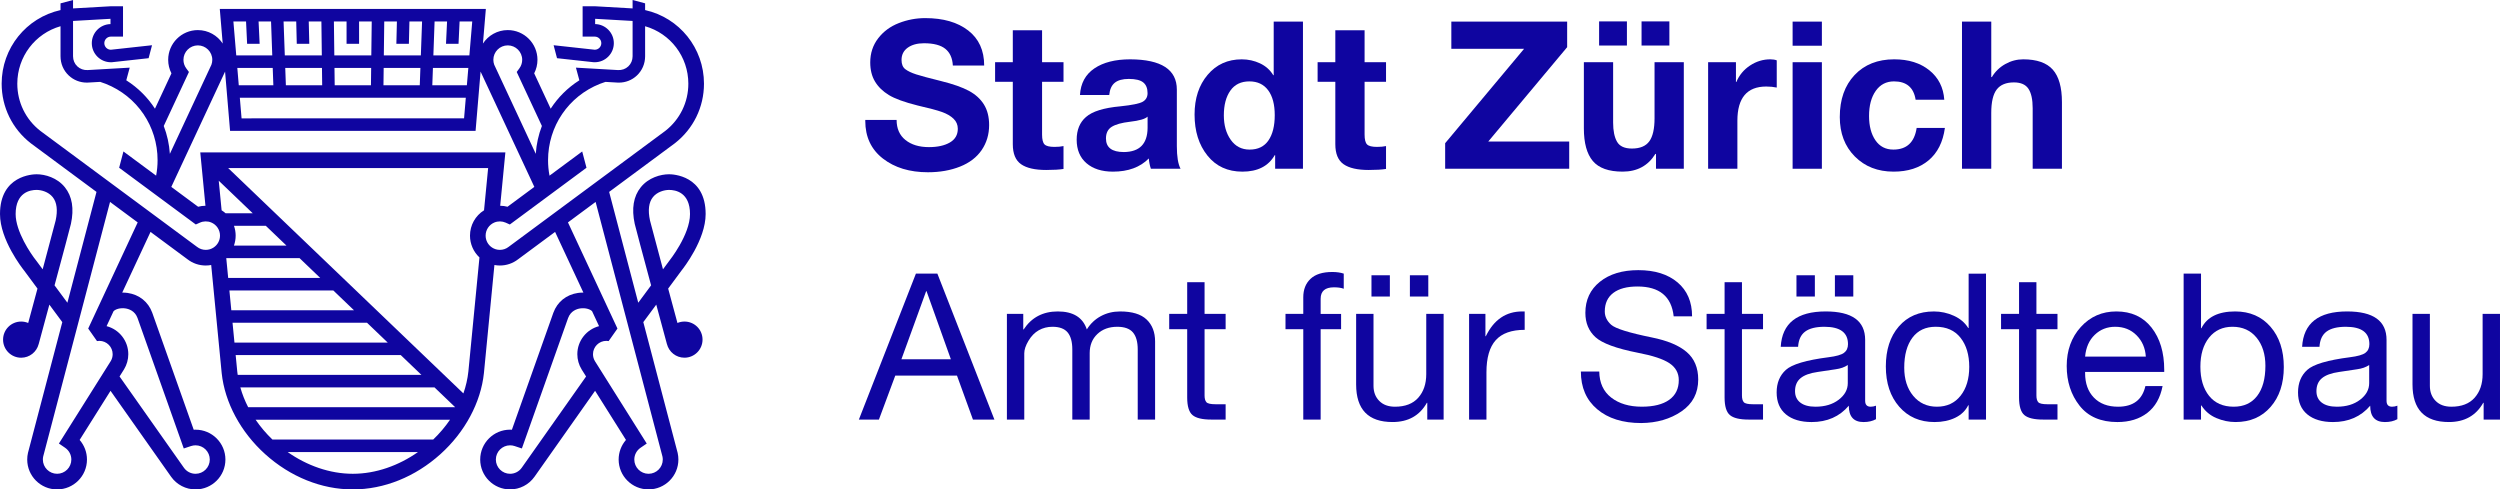 <?xml version="1.0" encoding="utf-8"?>
<!-- Generator: Adobe Illustrator 23.0.3, SVG Export Plug-In . SVG Version: 6.00 Build 0)  -->
<svg version="1.1" xmlns="http://www.w3.org/2000/svg" xmlns:xlink="http://www.w3.org/1999/xlink" x="0px" y="0px"
	 viewBox="0 0 303.171 59.352" style="enable-background:new 0 0 303.171 59.352;" xml:space="preserve">
<style type="text/css">
	.st0{fill:#0F05A0;}
</style>
<g id="Bildmarke">
	<path class="st0" d="M83.007,38.994c-0.303,0-0.591,0.061-0.854,0.172
		c-0.365-1.351-0.751-2.78-1.126-4.17l1.617-2.186
		c0.245-0.307,2.928-3.736,2.928-6.852c0-4.69-3.979-4.825-4.433-4.825
		c-1.045,0-2.496,0.414-3.432,1.575c-0.888,1.101-1.135,2.594-0.735,4.44
		c0.075,0.346,1.033,3.918,1.986,7.457l-1.559,2.106l-3.529-13.439l7.95-5.885
		l0.019-0.014c2.245-1.748,3.532-4.381,3.532-7.223c0-4.315-2.976-7.998-7.139-8.928
		V0.406l-1.518-0.406v1.02l-4.55-0.26l-1.51-0.001v3.68h1.471
		c0.439,0,0.796,0.357,0.796,0.796c0,0.439-0.357,0.796-0.796,0.796
		c-0.009,0-4.989-0.546-4.989-0.546l0.413,1.572l4.409,0.485l0.043,0.003
		c0.041,0.002,0.083,0.003,0.124,0.003c1.276,0,2.314-1.038,2.314-2.314
		c0-1.26-1.013-2.288-2.267-2.313V2.281l4.542,0.259v4.281
		c0,0.476-0.184,0.912-0.519,1.228C75.86,8.365,75.414,8.524,74.939,8.497
		l-5.096-0.293l0.415,1.535l-0.027,0.017c-1.4,0.892-2.57,2.064-3.451,3.425
		l-1.999-4.287c0.26-0.505,0.396-1.064,0.396-1.644
		c0-1.985-1.615-3.601-3.6-3.601c-1.259,0-2.368,0.65-3.012,1.631l0.354-4.199
		H26.653l0.354,4.199c-0.644-0.981-1.753-1.631-3.012-1.631
		c-1.985,0-3.6,1.615-3.6,3.601c0,0.58,0.136,1.139,0.396,1.644l-1.999,4.287
		c-0.881-1.361-2.05-2.533-3.451-3.425l-0.029-0.011l0.417-1.542l-5.096,0.293
		c-0.475,0.027-0.921-0.132-1.255-0.448C9.042,7.733,8.858,7.297,8.858,6.821
		V2.54l4.542-0.259v0.641c-1.254,0.025-2.267,1.053-2.267,2.313
		c0,1.276,1.038,2.314,2.314,2.314c0.042,0,0.083-0.001,0.124-0.003l4.452-0.489
		l0.413-1.572c0,0-4.981,0.546-4.989,0.546c-0.439,0-0.796-0.357-0.796-0.796
		c0-0.439,0.357-0.796,0.796-0.796h1.471V0.759h-1.467L8.858,1.021V0L7.34,0.406
		v0.816c-4.163,0.93-7.139,4.614-7.139,8.928c0,2.842,1.287,5.475,3.532,7.223
		l7.969,5.899L8.173,36.711l-1.558-2.106c0.953-3.538,1.911-7.11,1.986-7.457
		c0.4-1.846,0.152-3.339-0.735-4.44c-0.936-1.161-2.387-1.575-3.432-1.575
		C3.979,21.134,0,21.269,0,25.959c0,3.117,2.682,6.546,2.928,6.852l1.617,2.185
		c-0.375,1.39-0.76,2.819-1.126,4.17c-0.262-0.111-0.551-0.172-0.854-0.172
		c-1.211,0-2.193,0.982-2.193,2.193s0.982,2.193,2.193,2.193
		c1.021,0,1.877-0.699,2.121-1.644l0.003,0.001
		c0.139-0.514,0.669-2.471,1.296-4.794l1.57,2.122L3.398,54.897l-0.008,0.032
		c-0.059,0.261-0.089,0.53-0.089,0.799c0,1.998,1.625,3.623,3.623,3.623
		s3.623-1.625,3.623-3.623c0-0.884-0.322-1.726-0.889-2.378l3.746-5.957
		l7.353,10.429c0.679,0.957,1.784,1.529,2.957,1.529
		c1.998,0,3.623-1.625,3.623-3.623s-1.625-3.623-3.623-3.623
		c-0.074,0-0.148,0.002-0.222,0.007l-5.031-14.197
		c-0.483-1.316-1.572-2.188-2.988-2.393c-0.217-0.031-0.435-0.043-0.65-0.04
		l3.432-7.36l4.48,3.316c0.64,0.497,1.407,0.759,2.22,0.759
		c0.223,0,0.443-0.023,0.658-0.062l1.273,13.116
		c0.375,3.56,2.295,7.139,5.269,9.819c3.061,2.759,6.835,4.279,10.626,4.281
		c0.003,0,0.006,0,0.009,0c3.791-0.003,7.565-1.523,10.626-4.281
		c2.974-2.68,4.895-6.259,5.27-9.827l1.273-13.108
		c0.216,0.04,0.436,0.062,0.658,0.062c0.812,0,1.58-0.263,2.22-0.76
		l4.48-3.316l3.432,7.36c-0.215-0.003-0.432,0.009-0.65,0.04
		c-1.417,0.205-2.506,1.077-2.991,2.402l-5.028,14.187
		c-0.074-0.005-0.148-0.007-0.222-0.007c-1.998,0-3.623,1.625-3.623,3.623
		s1.625,3.623,3.623,3.623c1.172,0,2.278-0.571,2.958-1.531l7.351-10.427
		l3.746,5.957c-0.567,0.652-0.889,1.494-0.889,2.378
		c0,1.998,1.625,3.623,3.623,3.623s3.623-1.625,3.623-3.623
		c0-0.27-0.03-0.539-0.088-0.799l-4.166-15.864l1.571-2.123
		c0.627,2.323,1.156,4.28,1.295,4.794l0.003-0.001
		c0.244,0.945,1.1,1.644,2.121,1.644c1.211,0,2.193-0.982,2.193-2.193
		S84.218,38.994,83.007,38.994z M5.174,32.658l-0.733-0.99l-0.025-0.032
		c-0.701-0.866-2.519-3.575-2.519-5.677c0-2.643,1.774-2.928,2.536-2.928
		c0.579,0,1.439,0.227,1.956,0.869c0.51,0.632,0.63,1.59,0.358,2.847
		C6.692,26.996,6.019,29.516,5.174,32.658z M61.577,5.502
		c0.964,0,1.749,0.785,1.749,1.749c0,0.376-0.117,0.734-0.339,1.035L62.661,8.729
		l3.053,6.547c-0.41,1.065-0.664,2.202-0.742,3.38L59.932,7.847
		c-0.069-0.19-0.104-0.391-0.104-0.596C59.828,6.287,60.613,5.502,61.577,5.502z
		 M50.905,10.337h-4.403l0.026-2.102h4.453L50.905,10.337z M44.984,10.337h-4.396
		l-0.026-2.102h4.448L44.984,10.337z M39.07,10.337h-4.403l-0.076-2.102h4.453
		L39.07,10.337z M33.149,10.337h-4.193l-0.177-2.102h4.294L33.149,10.337z
		 M56.488,11.854l-0.211,2.499L29.295,14.354l-0.211-2.499H56.488z M56.616,10.337
		h-4.192l0.076-2.102h4.294L56.616,10.337z M54.215,2.601l-0.129,2.707h1.519
		l0.129-2.707h1.534l-0.347,4.116h-4.367l0.148-4.116H54.215z M48.132,2.601
		l-0.066,2.707h1.518l0.066-2.707h1.534L51.035,6.717h-4.489l0.051-4.116H48.132z
		 M42.027,2.601V5.308h1.518V2.601h1.534l-0.051,4.116h-4.485l-0.051-4.116H42.027z
		 M35.923,2.601l0.066,2.707h1.518l-0.066-2.707h1.534l0.051,4.116h-4.489
		L34.388,2.601H35.923z M29.838,2.601l0.129,2.707h1.519l-0.129-2.707h1.512
		l0.148,4.116h-4.367l-0.347-4.116H29.838z M27.294,8.683l0.606,7.188l29.773-0
		l0.606-7.188l6.52,13.982l-3.251,2.407c-0.289-0.077-0.586-0.116-0.89-0.119
		l0.628-6.47H24.287l0.628,6.47c-0.304,0.003-0.601,0.042-0.89,0.119
		l-3.251-2.407L27.294,8.683z M28.374,27.381h3.859l2.508,2.402h-6.372
		c0.135-0.383,0.209-0.79,0.209-1.209C28.578,28.16,28.505,27.758,28.374,27.381z
		 M27.357,25.863c-0.15-0.132-0.31-0.253-0.482-0.361l-0.348-3.588l4.123,3.949
		H27.357z M22.911,8.729l-0.326-0.442c-0.222-0.301-0.339-0.659-0.339-1.035
		c0-0.964,0.785-1.749,1.749-1.749c0.964,0,1.749,0.785,1.749,1.749
		c0,0.205-0.035,0.406-0.104,0.596l-5.04,10.809
		c-0.078-1.178-0.332-2.315-0.742-3.38L22.911,8.729z M15.2,37.4
		c0.414,0.06,1.157,0.292,1.475,1.159l5.609,15.826l0.883-0.294
		c0.175-0.058,0.359-0.088,0.546-0.088c0.952,0,1.726,0.774,1.726,1.726
		s-0.775,1.726-1.726,1.726c-0.559,0-1.086-0.273-1.408-0.727l-7.807-11.074
		l0.543-0.864c0.338-0.552,0.517-1.187,0.517-1.836
		c0-1.634-1.121-3.011-2.634-3.403l0.845-1.812
		C14.005,37.495,14.575,37.309,15.2,37.4z M10.696,39.843l1.068,1.52
		c0.092-0.016,0.185-0.027,0.28-0.027c0.892,0,1.618,0.726,1.618,1.618
		c0,0.299-0.082,0.591-0.232,0.835l-6.286,9.997l0.753,0.515
		c0.472,0.323,0.754,0.856,0.754,1.427c0,0.952-0.774,1.726-1.726,1.726
		S5.198,56.68,5.198,55.729c0-0.124,0.013-0.248,0.039-0.368l8.107-30.873
		l3.354,2.483L10.696,39.843z M24.954,30.301c-0.389,0-0.756-0.126-1.061-0.365
		L4.89,15.87c-1.775-1.386-2.792-3.471-2.792-5.72
		c0-3.275,2.162-6.09,5.242-6.971l0,3.642c0,0.898,0.353,1.725,0.995,2.331
		c0.595,0.562,1.367,0.865,2.19,0.865c0.064,0,0.129-0.002,0.194-0.006
		l1.431-0.082c0.268,0.092,0.593,0.206,0.673,0.238
		c3.819,1.518,6.286,5.154,6.286,9.263c0,0.632-0.06,1.257-0.177,1.871
		l-3.964-2.934l-0.519,1.976l9.295,6.88l0.506-0.226
		c0.428-0.192,0.932-0.198,1.365-0.018c0.647,0.269,1.065,0.895,1.065,1.595
		c0,0.579-0.288,1.116-0.771,1.438C25.627,30.201,25.297,30.301,24.954,30.301z
		 M27.438,31.301h8.887l2.508,2.403H27.671L27.438,31.301z M27.818,35.221h12.599
		l2.508,2.402H28.051L27.818,35.221z M28.199,39.141h16.311l2.508,2.402H28.432
		L28.199,39.141z M28.773,45.06l-0.194-1.999h20.022l2.508,2.402h-22.282
		C28.808,45.329,28.788,45.195,28.773,45.06z M29.146,46.981h23.548l2.508,2.403
		H30.095C29.699,48.612,29.377,47.808,29.146,46.981z M42.786,57.455
		c-2.805-0.001-5.571-0.999-7.899-2.633h15.797
		C48.356,56.456,45.591,57.454,42.786,57.455z M52.533,53.304h-19.495
		c-0.764-0.732-1.45-1.539-2.04-2.402h23.574
		C53.982,51.765,53.296,52.572,52.533,53.304z M56.799,45.053
		c-0.095,0.905-0.304,1.794-0.604,2.656L27.667,20.38h31.528l-0.497,5.123
		c-1.05,0.655-1.703,1.805-1.703,3.072c0,1.013,0.421,1.965,1.148,2.644
		L56.799,45.053z M61.7,29.921l-0.02,0.015
		c-0.305,0.239-0.673,0.365-1.062,0.365c-0.342,0-0.673-0.1-0.956-0.288
		c-0.483-0.322-0.771-0.859-0.771-1.438c0-0.7,0.418-1.326,1.065-1.595
		c0.433-0.18,0.937-0.173,1.365,0.018l0.506,0.226l9.295-6.88l-0.519-1.976
		l-3.964,2.934c-0.117-0.614-0.177-1.239-0.177-1.871
		c0-4.11,2.467-7.746,6.286-9.263c0.08-0.032,0.405-0.145,0.674-0.238
		l1.431,0.082c0.065,0.004,0.13,0.006,0.194,0.006
		c0.824,0,1.595-0.303,2.19-0.865c0.641-0.606,0.995-1.434,0.995-2.331
		l0-3.642c3.08,0.881,5.242,3.696,5.242,6.971
		c0,2.249-1.018,4.333-2.792,5.72L61.7,29.921z M63.268,56.726
		c-0.324,0.457-0.851,0.729-1.41,0.729c-0.952,0-1.726-0.774-1.726-1.726
		s0.774-1.726,1.726-1.726c0.187,0,0.371,0.03,0.546,0.088l0.883,0.294
		l5.605-15.816c0.322-0.877,1.065-1.108,1.479-1.168
		c0.625-0.09,1.195,0.095,1.43,0.339l0.845,1.812
		c-1.513,0.392-2.634,1.769-2.634,3.403c0,0.65,0.179,1.285,0.523,1.845
		l0.538,0.855L63.268,56.726z M80.335,55.361c0.026,0.12,0.039,0.243,0.039,0.368
		c0,0.952-0.774,1.726-1.726,1.726s-1.726-0.774-1.726-1.726
		c0-0.571,0.282-1.104,0.754-1.427l0.753-0.515l-6.281-9.989
		c-0.155-0.253-0.237-0.545-0.237-0.844c0-0.892,0.726-1.618,1.618-1.618
		c0.094,0,0.188,0.011,0.28,0.027l1.068-1.52l-6.003-12.873l3.354-2.483
		L80.335,55.361z M78.826,26.747c-0.272-1.257-0.152-2.215,0.358-2.847
		c0.517-0.641,1.377-0.869,1.956-0.869c0.763,0,2.536,0.285,2.536,2.928
		c0,2.523-2.495,5.646-2.519,5.677l-0.758,1.023
		C79.553,29.516,78.88,26.996,78.826,26.747z"/>
</g>
<g id="Stadt_Zürich">
	<g>
		<g>
			<path class="st0" d="M112.201,2.196c2.183,0,3.919,0.5,5.211,1.5
				c1.291,0.999,1.937,2.416,1.937,4.248h-3.799
				c-0.05-0.899-0.354-1.574-0.912-2.024c-0.559-0.449-1.421-0.675-2.587-0.675
				c-0.816,0-1.474,0.18-1.974,0.538s-0.75,0.854-0.75,1.486
				c0,0.517,0.154,0.892,0.463,1.125c0.308,0.233,0.745,0.441,1.312,0.625
				c0.566,0.183,1.558,0.449,2.974,0.799c1.483,0.367,2.624,0.767,3.424,1.2
				s1.408,0.987,1.824,1.662c0.417,0.675,0.625,1.503,0.625,2.486
				c0,1.133-0.3,2.141-0.899,3.023c-0.6,0.884-1.475,1.554-2.624,2.012
				s-2.449,0.688-3.898,0.688c-2.216,0-4.036-0.554-5.461-1.662
				c-1.424-1.107-2.137-2.628-2.137-4.561v-0.125h3.799
				c0,1.05,0.358,1.862,1.074,2.437c0.717,0.575,1.666,0.862,2.85,0.862
				c1.049,0,1.895-0.188,2.536-0.562s0.962-0.929,0.962-1.662
				c0-0.482-0.175-0.891-0.524-1.224c-0.35-0.334-0.816-0.604-1.399-0.812
				c-0.584-0.208-1.566-0.471-2.949-0.787c-1.6-0.4-2.766-0.825-3.499-1.274
				c-0.732-0.45-1.291-0.996-1.674-1.638c-0.384-0.641-0.575-1.411-0.575-2.312
				c0-1.115,0.321-2.091,0.963-2.924c0.641-0.833,1.478-1.449,2.511-1.849
				C110.035,2.396,111.101,2.196,112.201,2.196z"/>
			<path class="st0" d="M126.37,3.67v3.874h2.6v2.374h-2.6v6.397
				c0,0.6,0.101,1,0.3,1.199c0.2,0.2,0.6,0.3,1.2,0.3
				c0.433,0,0.8-0.033,1.1-0.1v2.774c-0.5,0.083-1.2,0.125-2.1,0.125
				c-1.366,0-2.383-0.233-3.049-0.7c-0.667-0.466-1-1.274-1-2.424V9.918h-2.148
				v-2.374h2.148V3.67H126.37z"/>
			<path class="st0" d="M137.066,7.194c3.766,0.018,5.648,1.242,5.648,3.674v6.848
				c0,1.267,0.149,2.183,0.45,2.749h-3.6c-0.133-0.399-0.216-0.816-0.249-1.25
				c-1.05,1.066-2.499,1.6-4.349,1.6c-1.35,0-2.42-0.342-3.212-1.024
				c-0.791-0.683-1.187-1.633-1.187-2.849c0-1.183,0.375-2.1,1.124-2.749
				c0.767-0.684,2.158-1.116,4.174-1.3c1.433-0.149,2.341-0.337,2.724-0.562
				c0.384-0.225,0.575-0.57,0.575-1.037c0-0.583-0.175-1.016-0.524-1.299
				c-0.351-0.283-0.934-0.425-1.75-0.425c-0.749,0-1.316,0.153-1.699,0.462
				c-0.384,0.309-0.608,0.804-0.675,1.487h-3.549
				c0.084-1.416,0.666-2.491,1.75-3.225C133.8,7.561,135.25,7.194,137.066,7.194z
				 M134.118,16.79c0,1.1,0.725,1.649,2.174,1.649
				c1.899-0.017,2.857-0.991,2.874-2.924V14.142c-0.283,0.283-1,0.491-2.149,0.624
				c-0.999,0.117-1.732,0.321-2.199,0.612
				C134.35,15.67,134.118,16.141,134.118,16.79z"/>
			<path class="st0" d="M158.008,2.621v17.844h-3.373v-1.649h-0.05
				c-0.767,1.333-2.074,1.999-3.924,1.999c-1.783,0-3.195-0.649-4.236-1.949
				c-1.041-1.299-1.562-2.957-1.562-4.973c0-1.966,0.528-3.574,1.587-4.823
				c1.058-1.25,2.437-1.875,4.136-1.875c0.783,0,1.521,0.163,2.212,0.487
				c0.691,0.325,1.229,0.805,1.611,1.437h0.051V2.621H158.008z M148.413,13.992
				c0,1.184,0.278,2.17,0.837,2.962c0.558,0.791,1.32,1.187,2.287,1.187
				c1.016,0,1.777-0.37,2.286-1.112c0.508-0.741,0.763-1.762,0.763-3.062
				c0-1.299-0.267-2.307-0.8-3.023c-0.533-0.716-1.292-1.074-2.274-1.074
				c-1.017,0-1.787,0.374-2.312,1.124C148.674,11.743,148.413,12.743,148.413,13.992z"/>
			<path class="st0" d="M165.481,3.67v3.874h2.6v2.374h-2.6v6.397
				c0,0.6,0.101,1,0.3,1.199c0.2,0.2,0.6,0.3,1.2,0.3
				c0.433,0,0.8-0.033,1.1-0.1v2.774c-0.5,0.083-1.2,0.125-2.1,0.125
				c-1.366,0-2.383-0.233-3.049-0.7c-0.667-0.466-1-1.274-1-2.424V9.918h-2.148
				v-2.374h2.148V3.67H165.481z"/>
			<path class="st0" d="M190.046,2.621v3.1l-9.571,11.445h9.821v3.299h-15.044v-3.099
				l9.571-11.446h-8.822V2.621H190.046z"/>
			<path class="st0" d="M195.621,7.544v7.322c0,0.999,0.158,1.774,0.475,2.324
				s0.916,0.824,1.799,0.824c0.983,0,1.688-0.291,2.112-0.875
				c0.425-0.583,0.637-1.516,0.637-2.799V7.544h3.549v12.92h-3.373v-1.8h-0.075
				c-0.884,1.434-2.208,2.149-3.974,2.149c-1.683,0-2.887-0.429-3.611-1.287
				c-0.725-0.857-1.087-2.178-1.087-3.961V7.544H195.621z M197.294,2.596v2.924
				h-3.373V2.596H197.294z M202.443,2.596v2.924h-3.374V2.596H202.443z"/>
			<path class="st0" d="M214.688,7.194c0.3,0,0.559,0.042,0.775,0.125v3.299
				c-0.384-0.083-0.809-0.125-1.275-0.125c-2.332,0-3.498,1.384-3.498,4.148v5.823
				h-3.549V7.544h3.374v2.398h0.05c0.35-0.832,0.903-1.499,1.662-1.999
				C212.985,7.444,213.805,7.194,214.688,7.194z"/>
			<path class="st0" d="M220.936,2.621v2.924h-3.549V2.621H220.936z M220.936,7.544v12.92
				h-3.549V7.544H220.936z"/>
			<path class="st0" d="M229.706,7.194c1.75,0,3.174,0.446,4.273,1.338
				c1.1,0.891,1.699,2.078,1.8,3.561h-3.474
				c-0.233-1.482-1.108-2.224-2.624-2.224c-0.934,0-1.671,0.383-2.212,1.149
				c-0.542,0.767-0.812,1.783-0.812,3.049c0,1.216,0.259,2.199,0.775,2.949
				c0.516,0.749,1.24,1.124,2.174,1.124c1.616,0,2.558-0.875,2.824-2.624h3.424
				c-0.234,1.716-0.896,3.028-1.987,3.937s-2.503,1.361-4.235,1.361
				c-1.917,0-3.482-0.612-4.698-1.837c-1.217-1.225-1.825-2.819-1.825-4.785
				c0-2.133,0.601-3.832,1.8-5.099C226.108,7.828,227.707,7.194,229.706,7.194z"/>
			<path class="st0" d="M241.478,2.621v6.723h0.075c0.399-0.666,0.94-1.19,1.624-1.574
				c0.683-0.383,1.407-0.575,2.174-0.575c1.649,0,2.845,0.417,3.587,1.25
				c0.74,0.833,1.111,2.149,1.111,3.948v8.072h-3.549v-7.348
				c0-1.049-0.171-1.832-0.512-2.349c-0.342-0.517-0.929-0.774-1.762-0.774
				c-0.95,0-1.646,0.287-2.087,0.861c-0.441,0.575-0.662,1.521-0.662,2.837v6.772
				h-3.549v-17.844H241.478z"/>
		</g>
	</g>
</g>
<g id="Amt_für_Städtebau">
	<g>
		<path class="st0" d="M113.674,33.182l6.917,17.7h-2.603l-1.935-5.33h-7.486
			l-1.983,5.33h-2.43l6.917-17.7H113.674z M112.311,35.314l-2.999,8.255h5.999
			l-2.95-8.255H112.311z"/>
		<path class="st0" d="M128.277,37.768c1.867,0,3.04,0.728,3.521,2.182
			c0.429-0.694,0.995-1.231,1.697-1.611c0.703-0.38,1.483-0.57,2.343-0.57
			c1.454,0,2.524,0.326,3.211,0.979c0.686,0.652,1.028,1.541,1.028,2.665v9.47
			h-2.106v-8.503c0-0.926-0.195-1.615-0.583-2.07
			c-0.389-0.454-1.021-0.682-1.896-0.682c-0.991,0-1.797,0.294-2.417,0.88
			c-0.62,0.587-0.93,1.359-0.93,2.318v8.057h-2.107v-8.503
			c0-0.926-0.19-1.615-0.57-2.07c-0.38-0.454-0.991-0.682-1.834-0.682
			c-0.612,0-1.165,0.141-1.661,0.421c-0.496,0.281-0.913,0.707-1.252,1.277
			s-0.509,1.078-0.509,1.524v8.032h-2.106V38.066h1.983v1.884h0.049
			C125.095,38.496,126.475,37.768,128.277,37.768z"/>
		<path class="st0" d="M146.076,34.223v3.843h2.554v1.858h-2.554v8.032
			c0,0.381,0.074,0.653,0.224,0.818c0.148,0.166,0.521,0.248,1.115,0.248h1.215
			v1.859h-1.735c-1.091,0-1.852-0.182-2.281-0.545
			c-0.43-0.364-0.645-1.074-0.645-2.133v-8.28h-2.182v-1.858h2.182v-3.843
			H146.076z"/>
		<path class="st0" d="M161.565,32.983c0.528,0,0.991,0.066,1.389,0.199v1.834
			c-0.298-0.115-0.694-0.174-1.19-0.174c-1.074,0-1.611,0.463-1.611,1.389v1.835
			h2.479v1.858h-2.479v10.958h-2.107V39.924h-2.156v-1.858h2.156v-2.009
			c0-0.941,0.293-1.689,0.88-2.243S160.391,32.983,161.565,32.983z"/>
		<path class="st0" d="M166.563,38.066v8.726c0,0.744,0.231,1.352,0.694,1.822
			c0.463,0.472,1.1,0.707,1.909,0.707c1.239,0,2.182-0.363,2.826-1.091
			s0.967-1.678,0.967-2.852v-7.312h2.107v12.816h-1.983v-2.033h-0.05
			c-0.876,1.554-2.265,2.331-4.165,2.331c-2.941,0-4.412-1.521-4.412-4.562v-8.553
			H166.563z M168.546,33.38v2.578h-2.23v-2.578H168.546z M173.207,33.38v2.578h-2.231
			v-2.578H173.207z"/>
		<path class="st0" d="M184.895,37.768v2.231c-1.586,0-2.756,0.417-3.508,1.252
			c-0.752,0.834-1.128,2.136-1.128,3.904v5.727h-2.106V38.066h1.982v2.702h0.05
			c0.976-2,2.446-3,4.413-3H184.895z"/>
		<path class="st0" d="M198.676,32.76c1.999,0,3.586,0.496,4.76,1.487
			c1.173,0.992,1.76,2.364,1.76,4.115h-2.231
			c-0.265-2.413-1.727-3.619-4.388-3.619c-1.272,0-2.252,0.26-2.938,0.781
			c-0.687,0.521-1.029,1.269-1.029,2.243c0,0.611,0.257,1.148,0.769,1.611
			c0.513,0.463,2.148,0.976,4.909,1.537c1.9,0.38,3.317,0.971,4.251,1.772
			s1.401,1.913,1.401,3.334c0,1.653-0.678,2.942-2.033,3.868
			s-2.983,1.396-4.884,1.413c-2.231,0-4.008-0.559-5.33-1.674
			s-1.983-2.641-1.983-4.574h2.231c0.017,1.372,0.5,2.426,1.45,3.161
			s2.186,1.104,3.706,1.104c1.438,0,2.545-0.277,3.322-0.831
			c0.776-0.554,1.165-1.351,1.165-2.392c0-0.859-0.376-1.541-1.128-2.046
			c-0.752-0.504-2.037-0.93-3.854-1.276c-2.596-0.513-4.302-1.141-5.12-1.884
			c-0.817-0.744-1.227-1.728-1.227-2.95c0-1.57,0.586-2.826,1.76-3.769
			S196.743,32.76,198.676,32.76z"/>
		<path class="st0" d="M211.245,34.223v3.843h2.554v1.858h-2.554v8.032
			c0,0.381,0.074,0.653,0.224,0.818c0.148,0.166,0.521,0.248,1.115,0.248h1.215
			v1.859h-1.735c-1.091,0-1.852-0.182-2.281-0.545
			c-0.43-0.364-0.645-1.074-0.645-2.133v-8.28h-2.182v-1.858h2.182v-3.843
			H211.245z"/>
		<path class="st0" d="M221.399,37.768c3.19,0,4.785,1.148,4.785,3.446v7.388
			c0,0.479,0.223,0.719,0.669,0.719c0.215,0,0.43-0.041,0.645-0.124v1.636
			c-0.413,0.231-0.917,0.348-1.512,0.348c-1.19,0-1.785-0.661-1.785-1.983
			c-1.124,1.322-2.628,1.983-4.512,1.983c-1.322,0-2.359-0.311-3.111-0.93
			c-0.752-0.62-1.128-1.509-1.128-2.665c0-1.141,0.372-2.05,1.115-2.728
			c0.744-0.677,2.471-1.189,5.182-1.537c0.925-0.115,1.549-0.293,1.871-0.532
			c0.323-0.24,0.484-0.591,0.484-1.054c0-1.405-0.951-2.107-2.852-2.107
			c-1.041,0-1.822,0.194-2.343,0.582c-0.521,0.389-0.806,1.005-0.855,1.848h-2.106
			C216.111,39.198,217.928,37.768,221.399,37.768z M217.681,47.436
			c0,0.596,0.214,1.059,0.645,1.389c0.43,0.331,1.041,0.496,1.834,0.496
			c1.141,0,2.078-0.281,2.813-0.843c0.735-0.562,1.104-1.231,1.104-2.009v-2.206
			c-0.38,0.265-0.876,0.438-1.487,0.521l-2.157,0.322
			c-0.941,0.133-1.636,0.385-2.082,0.756
			C217.904,46.234,217.681,46.759,217.681,47.436z M220.085,33.38v2.578h-2.231v-2.578
			H220.085z M224.747,33.38v2.578h-2.231v-2.578H224.747z"/>
		<path class="st0" d="M240.84,33.182v17.7h-2.107v-1.735h-0.05
			c-0.33,0.661-0.854,1.165-1.574,1.513c-0.719,0.347-1.558,0.521-2.516,0.521
			c-1.769,0-3.194-0.62-4.276-1.859c-1.083-1.24-1.624-2.867-1.624-4.884
			s0.524-3.632,1.574-4.847c1.049-1.215,2.467-1.822,4.252-1.822
			c0.843,0,1.648,0.174,2.417,0.521s1.351,0.843,1.747,1.487h0.05v-6.594H240.84z
			 M230.924,44.585c0,1.405,0.363,2.545,1.091,3.421
			c0.727,0.876,1.686,1.314,2.875,1.314c1.207,0,2.161-0.442,2.863-1.326
			c0.703-0.885,1.054-2.054,1.054-3.509c0-1.454-0.351-2.627-1.054-3.52
			c-0.702-0.893-1.706-1.339-3.012-1.339c-1.224,0-2.165,0.442-2.826,1.326
			C231.254,41.838,230.924,43.048,230.924,44.585z"/>
		<path class="st0" d="M246.953,34.223v3.843h2.554v1.858h-2.554v8.032
			c0,0.381,0.074,0.653,0.224,0.818c0.148,0.166,0.521,0.248,1.115,0.248h1.215
			v1.859h-1.735c-1.091,0-1.852-0.182-2.281-0.545
			c-0.43-0.364-0.645-1.074-0.645-2.133v-8.28h-2.182v-1.858h2.182v-3.843
			H246.953z"/>
		<path class="st0" d="M256.651,37.768c1.817,0,3.238,0.653,4.264,1.958
			c1.024,1.307,1.537,3.017,1.537,5.132v0.248h-9.594v0.148
			c0,1.24,0.354,2.228,1.065,2.963s1.686,1.104,2.926,1.104
			c1.834,0,2.941-0.835,3.321-2.504h2.083c-0.281,1.438-0.901,2.524-1.859,3.26
			c-0.959,0.735-2.165,1.104-3.619,1.104c-2.017,0-3.546-0.661-4.587-1.983
			s-1.562-2.926-1.562-4.81c0-1.9,0.57-3.479,1.711-4.735
			C253.477,38.396,254.915,37.768,256.651,37.768z M260.22,43.247
			c-0.066-1.041-0.442-1.904-1.128-2.591c-0.686-0.686-1.549-1.028-2.591-1.028
			c-0.975,0-1.802,0.326-2.479,0.979c-0.678,0.652-1.066,1.533-1.165,2.64
			H260.22z"/>
		<path class="st0" d="M266.914,33.182v6.619h0.049c0.678-1.355,2.041-2.033,4.091-2.033
			c1.785,0,3.214,0.62,4.289,1.859c1.074,1.239,1.611,2.867,1.611,4.884
			c0,2-0.533,3.611-1.6,4.834c-1.065,1.224-2.482,1.835-4.251,1.835
			c-0.794,0-1.57-0.161-2.33-0.483c-0.761-0.322-1.364-0.831-1.811-1.525h-0.049
			v1.711h-2.107V33.182H266.914z M266.838,44.461c0,1.487,0.352,2.669,1.054,3.545
			c0.703,0.876,1.698,1.314,2.987,1.314c1.224,0,2.17-0.435,2.839-1.302
			c0.669-0.868,1.004-2.086,1.004-3.656c0-1.405-0.359-2.545-1.078-3.422
			c-0.719-0.876-1.69-1.313-2.913-1.313c-1.189,0-2.136,0.438-2.839,1.313
			C267.19,41.818,266.838,42.991,266.838,44.461z"/>
		<path class="st0" d="M284.627,37.768c3.19,0,4.785,1.148,4.785,3.446v7.388
			c0,0.479,0.223,0.719,0.669,0.719c0.215,0,0.43-0.041,0.645-0.124v1.636
			c-0.413,0.231-0.917,0.348-1.512,0.348c-1.19,0-1.785-0.661-1.785-1.983
			c-1.124,1.322-2.628,1.983-4.512,1.983c-1.322,0-2.359-0.311-3.111-0.93
			c-0.752-0.62-1.128-1.509-1.128-2.665c0-1.141,0.372-2.05,1.115-2.728
			c0.744-0.677,2.471-1.189,5.182-1.537c0.925-0.115,1.549-0.293,1.871-0.532
			c0.323-0.24,0.484-0.591,0.484-1.054c0-1.405-0.951-2.107-2.852-2.107
			c-1.041,0-1.822,0.194-2.343,0.582c-0.521,0.389-0.806,1.005-0.855,1.848h-2.106
			C279.339,39.198,281.157,37.768,284.627,37.768z M280.91,47.436
			c0,0.596,0.214,1.059,0.645,1.389c0.43,0.331,1.041,0.496,1.834,0.496
			c1.141,0,2.078-0.281,2.813-0.843c0.735-0.562,1.104-1.231,1.104-2.009v-2.206
			c-0.38,0.265-0.876,0.438-1.487,0.521l-2.157,0.322
			c-0.941,0.133-1.636,0.385-2.082,0.756
			C281.132,46.234,280.91,46.759,280.91,47.436z"/>
		<path class="st0" d="M294.667,38.066v8.726c0,0.744,0.231,1.352,0.694,1.822
			c0.463,0.472,1.1,0.707,1.909,0.707c1.239,0,2.182-0.363,2.826-1.091
			s0.967-1.678,0.967-2.852v-7.312h2.107v12.816h-1.983v-2.033h-0.05
			c-0.876,1.554-2.265,2.331-4.165,2.331c-2.941,0-4.412-1.521-4.412-4.562v-8.553
			H294.667z"/>
	</g>
</g>
</svg>
